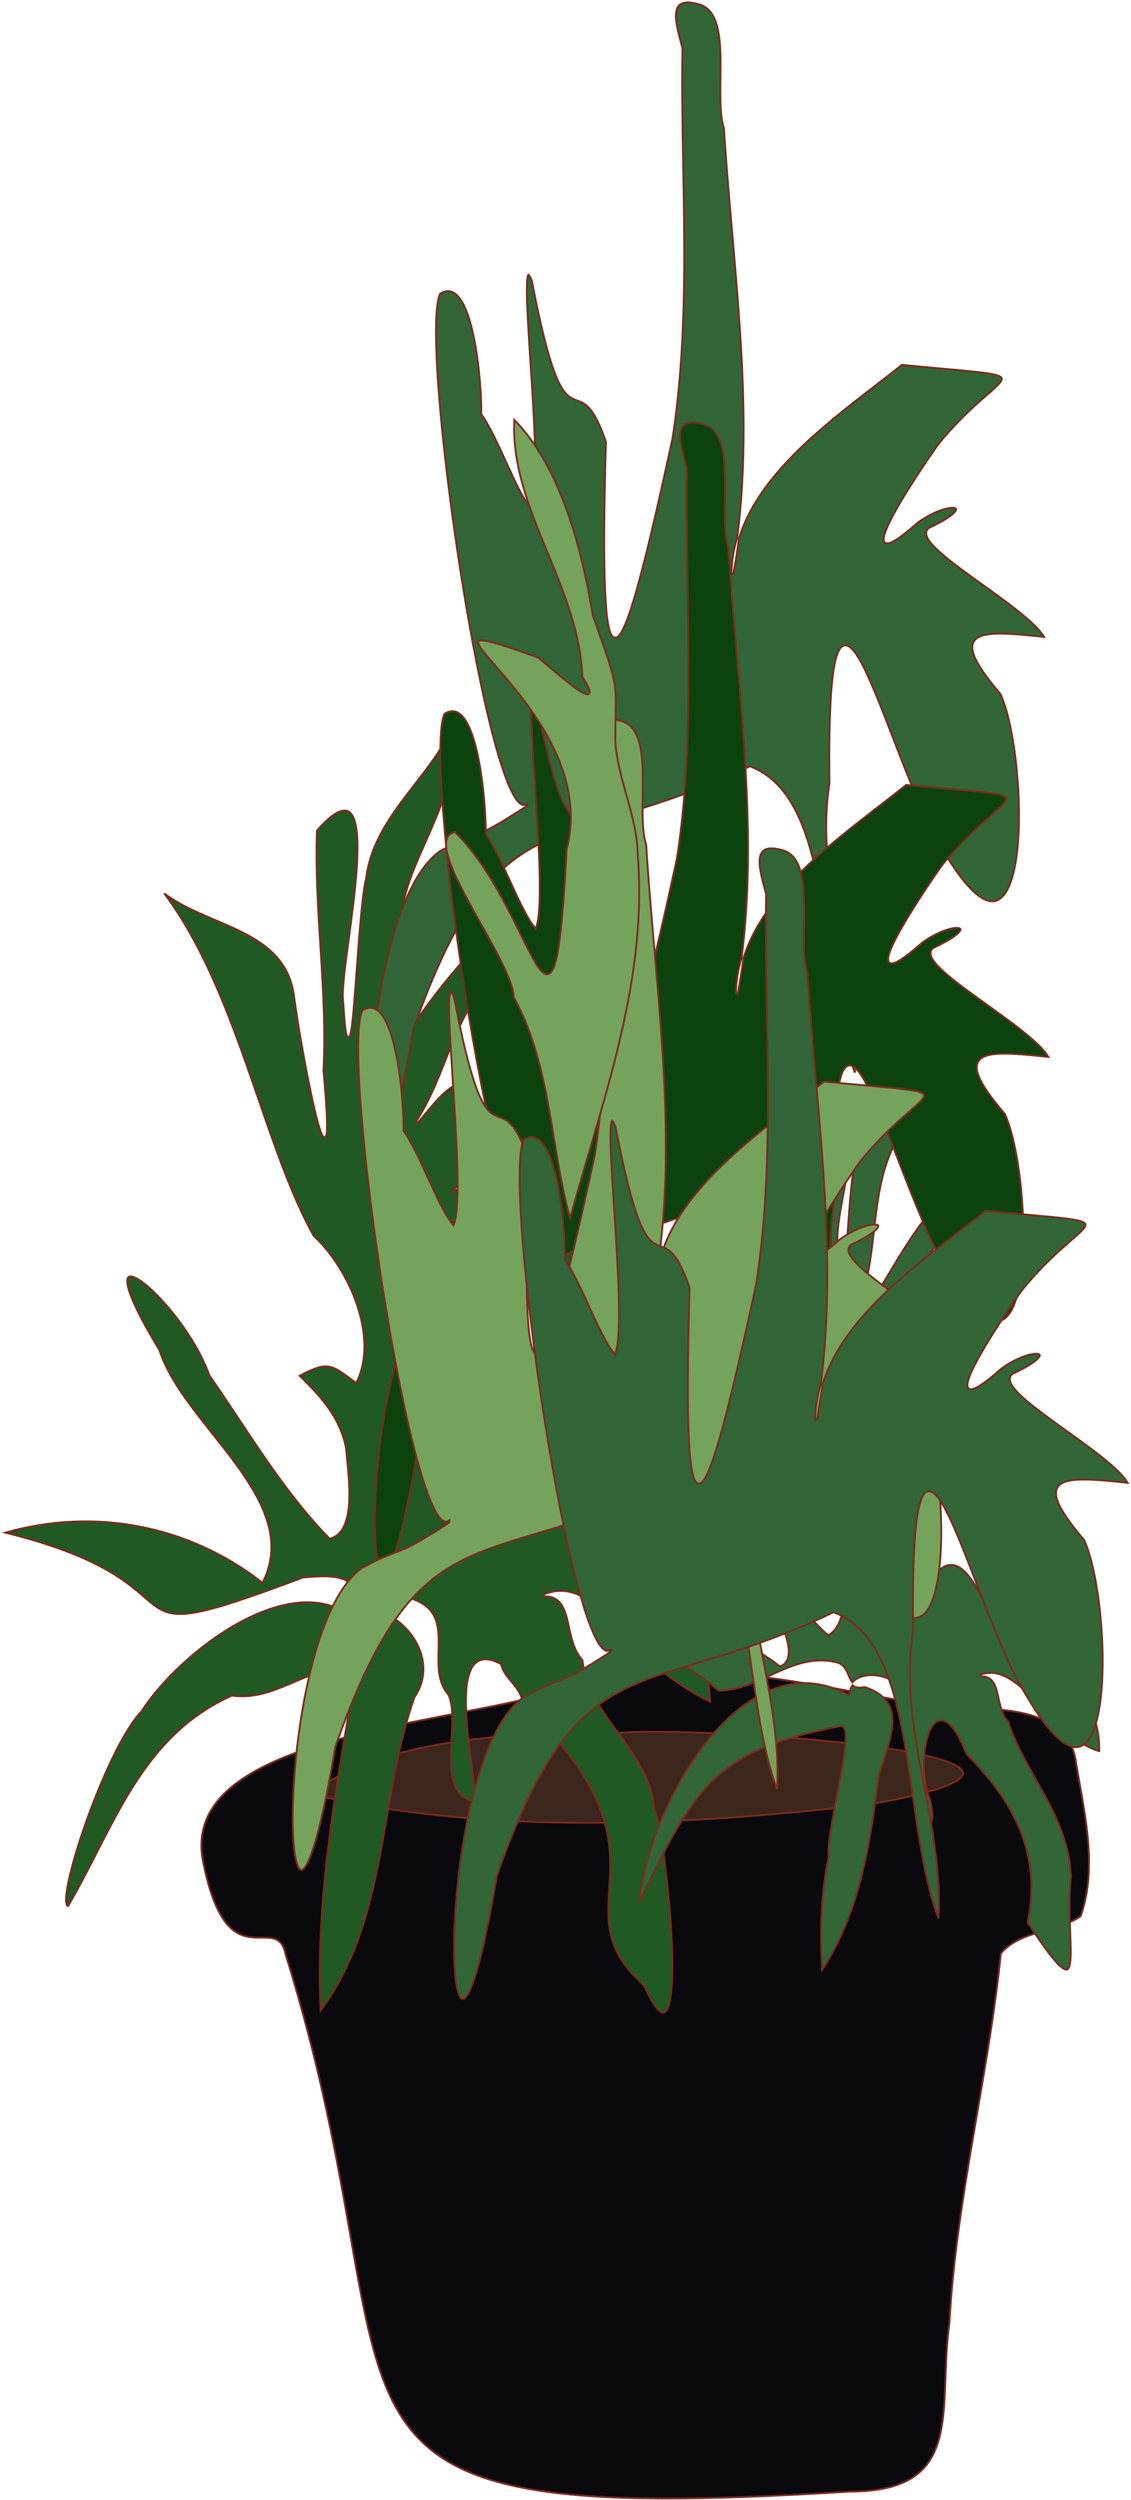 <?xml version="1.0" encoding="UTF-8"?> <svg xmlns="http://www.w3.org/2000/svg" width="613" height="1354" viewBox="0 0 613 1354" fill="none"> <path d="M110.241 1009.17L110.24 1009.17C108.199 999.737 109.113 991.532 112.356 984.328C115.602 977.118 121.199 970.875 128.577 965.407C143.347 954.46 165.17 946.676 189.246 940.448C207.872 935.629 227.8 931.752 246.796 928.056C252.348 926.976 257.819 925.911 263.156 924.843C286.684 920.135 307.613 915.352 321.021 908.864C373.781 899.386 426.334 909.346 478.335 919.201C489.877 921.388 501.393 923.571 512.877 925.534L512.923 925.542L512.971 925.541C513.653 925.527 514.348 925.513 515.055 925.498C527.179 925.246 542.738 924.921 555.984 928.191C562.986 929.92 569.303 932.645 574.112 936.885C578.91 941.116 582.233 946.875 583.225 954.734L583.226 954.743L583.228 954.752C583.845 958.502 584.515 962.273 585.187 966.058C586.98 976.157 588.792 986.358 589.682 996.546C590.9 1010.49 590.386 1024.35 585.74 1037.76C580.467 1041.56 573.754 1043.49 566.902 1045.45C565.814 1045.76 564.723 1046.07 563.633 1046.4C555.68 1048.74 547.843 1051.55 542.556 1057.93L542.459 1058.05L542.444 1058.2C539.503 1087.08 534.55 1115.94 529.587 1144.85C528.841 1149.2 528.094 1153.55 527.354 1157.91C521.697 1191.18 516.426 1224.53 514.603 1258.03C513.182 1268.04 512.817 1278.03 512.47 1287.51C512.417 1288.98 512.363 1290.44 512.307 1291.88C511.883 1302.66 511.269 1312.65 508.882 1321.19C506.5 1329.71 502.361 1336.75 494.902 1341.67C487.43 1346.59 476.565 1349.44 460.652 1349.42H460.636L460.62 1349.42C379.781 1354.55 325.193 1354.73 287.534 1348.17C249.904 1341.62 229.25 1328.35 216.181 1306.62C203.074 1284.83 197.56 1254.49 190.391 1213.64C190.247 1212.82 190.101 1211.99 189.955 1211.15C182.869 1170.76 174.028 1120.35 154.706 1058.26C154.125 1055.36 153.181 1053.37 151.905 1052.03C150.618 1050.67 149.039 1050.02 147.293 1049.71C145.608 1049.41 143.731 1049.42 141.781 1049.43L141.624 1049.44C139.602 1049.45 137.48 1049.45 135.298 1049.13C130.968 1048.5 126.371 1046.6 122.026 1040.85C117.66 1035.07 113.535 1025.39 110.241 1009.17Z" fill="#0A090E" stroke="#7D2A1F"></path> <path d="M333.824 938.761L333.863 938.762L333.901 938.756C342.411 937.546 365.061 937.635 391.884 938.895C418.687 940.153 449.596 942.578 474.593 946.024C487.093 947.747 498.1 949.724 506.372 951.934C510.509 953.039 513.946 954.199 516.538 955.407C519.152 956.626 520.82 957.856 521.532 959.056C521.878 959.638 521.992 960.201 521.895 960.763C521.796 961.335 521.469 961.959 520.836 962.635C519.56 963.999 517.138 965.464 513.339 967.007C505.763 970.083 492.946 973.374 473.607 976.856C374.415 988.831 264.094 994.314 168.254 971.547C188.118 956.37 216.176 947.978 245.834 943.479C275.893 938.919 307.533 938.366 333.824 938.761Z" fill="#3D261C" stroke="#7D2A1F"></path> <path d="M193.915 878.452L194.303 878.054L194.728 878.013C194.434 874.944 195.316 872.506 196.983 870.614C208.009 871.505 218.108 878.046 224.033 886.911C230.377 896.404 231.9 908.498 224.717 919.131L224.682 919.183L224.66 919.242C217.402 939.508 213.6 961.462 209.779 983.529C208.439 991.262 207.098 999.01 205.604 1006.7C199.926 1035.95 192.047 1064.47 173.799 1088.79C171.036 1033.58 180.525 977.638 189.795 922.986C190.28 920.127 190.765 917.27 191.247 914.418C191.563 913.536 191.993 912.563 192.442 911.549C192.632 911.118 192.826 910.68 193.015 910.238C193.646 908.769 194.233 907.258 194.411 905.973C194.501 905.328 194.493 904.698 194.307 904.143C194.115 903.571 193.74 903.103 193.154 902.794C192.584 902.493 191.844 902.359 190.931 902.376C190.026 902.393 188.919 902.56 187.578 902.894C177.144 903.395 168.143 907.252 159.372 911.009C158.419 911.418 157.468 911.825 156.519 912.227C146.794 916.341 137.172 919.881 125.828 918.345L125.686 918.326L125.555 918.385C100.66 929.629 84.764 947.47 71.936 967.853C65.525 978.041 59.877 988.87 54.257 999.828C53.722 1000.87 53.189 1001.91 52.654 1002.96C47.607 1012.81 42.527 1022.73 36.873 1032.37C36.781 1032.36 36.704 1032.33 36.636 1032.29C36.512 1032.22 36.382 1032.08 36.26 1031.85C36.007 1031.37 35.843 1030.57 35.804 1029.44C35.726 1027.18 36.145 1023.83 36.986 1019.67C38.666 1011.37 42.004 999.959 46.263 987.867C50.52 975.777 55.692 963.02 61.033 952.019C66.382 941.003 71.877 931.798 76.769 926.77L76.805 926.733L76.832 926.69C87.15 910.54 108.055 890.37 130.607 878.311C153.186 866.236 177.179 862.401 193.915 878.452ZM196.576 869.582C196.083 869.549 195.588 869.528 195.092 869.517C195.065 865.176 194.003 861.944 192.173 859.573C190.276 857.114 187.596 855.637 184.539 854.787C178.709 853.164 171.358 853.783 165.045 854.315C164.774 854.338 164.506 854.36 164.239 854.383L164.17 854.388L164.105 854.413C134.676 865.491 117.317 871.283 105.936 873.304C100.253 874.313 96.095 874.375 92.689 873.702C89.291 873.031 86.605 871.622 83.872 869.629C82.046 868.298 80.221 866.724 78.152 864.939C77.097 864.029 75.978 863.064 74.764 862.049C71.182 859.055 66.817 855.667 60.913 852.077C49.344 845.042 31.896 837.246 2.89 830.078C50.815 816.379 101.968 825.891 141.784 856.846L142.266 857.22L142.539 856.674C153.632 834.411 142.712 813.215 127.598 792.611C123.812 787.451 119.754 782.315 115.697 777.198L115.11 776.458C111.248 771.587 107.4 766.735 103.793 761.885C96.211 751.687 89.728 741.541 86.457 731.348L86.439 731.292L86.408 731.242C80.573 721.622 76.407 713.97 73.609 708.026C70.806 702.071 69.395 697.867 69.039 695.129C68.86 693.755 68.956 692.815 69.218 692.218C69.462 691.663 69.858 691.382 70.428 691.31C71.04 691.232 71.879 691.397 72.939 691.849C73.989 692.298 75.208 693.009 76.562 693.96C81.986 697.771 89.359 705.29 96.313 714.478C103.264 723.661 109.765 734.47 113.47 744.839L113.492 744.902L113.53 744.957C118.893 752.656 124.08 760.464 129.262 768.263C144.319 790.927 159.326 813.517 178.453 833.15L178.658 833.36L178.941 833.284C182.812 832.236 185.32 829.374 186.893 825.568C188.462 821.773 189.124 816.991 189.297 811.981C189.548 804.706 188.765 796.825 188.149 790.627C187.918 788.299 187.71 786.208 187.59 784.476L187.588 784.446L187.582 784.416C184.24 767.158 173.153 755.675 162.391 745.105C170.1 741.085 174.271 739.568 178.098 740.144C180.059 740.439 181.969 741.29 184.255 742.718C186.331 744.014 188.684 745.764 191.645 747.965C191.951 748.193 192.264 748.425 192.583 748.662L193.062 749.018L193.329 748.484C199.286 736.528 198.384 721.327 193.545 706.85C188.713 692.392 179.926 678.57 169.959 669.269C158.456 648.605 149.461 622.53 140.045 595.238C137.811 588.76 135.552 582.214 133.231 575.655C121.659 542.958 108.534 509.979 89.004 483.85C94.235 487.829 100.271 490.994 106.549 493.873C109.785 495.358 113.094 496.769 116.394 498.177C117.023 498.446 117.652 498.714 118.28 498.982C122.204 500.661 126.095 502.354 129.836 504.184C144.795 511.501 157.239 520.959 159.464 540.238L159.465 540.247C161.997 559.09 167.643 589.988 171.694 605.696C172.705 609.613 173.626 612.626 174.385 614.268C174.576 614.68 174.766 615.027 174.956 615.286C175.127 615.519 175.372 615.787 175.705 615.856C175.896 615.896 176.087 615.864 176.255 615.765C176.41 615.674 176.521 615.54 176.601 615.41C176.758 615.156 176.866 614.803 176.949 614.392C177.281 612.741 177.346 609.297 177.096 603.7C176.846 598.086 176.275 590.254 175.312 579.781C176.425 558 175.141 536.247 173.782 514.56C173.736 513.817 173.689 513.074 173.642 512.331C172.33 491.43 171.022 470.591 171.784 449.799C177.063 443.858 181.156 440.619 184.275 439.449C185.832 438.865 187.11 438.81 188.162 439.154C189.214 439.498 190.111 440.261 190.866 441.446C192.393 443.841 193.26 447.838 193.61 452.991C193.96 458.123 193.794 464.321 193.316 471.056C192.472 482.951 190.66 496.469 189.026 508.663C188.809 510.276 188.596 511.866 188.389 513.427C187.502 520.097 186.721 526.221 186.255 531.252C185.792 536.245 185.633 540.221 186.013 542.586C186.485 550.251 186.94 555.288 187.385 558.185C187.604 559.611 187.83 560.59 188.088 561.099C188.155 561.23 188.242 561.369 188.362 561.476C188.49 561.591 188.687 561.695 188.932 561.658C189.154 561.624 189.306 561.488 189.397 561.382C189.492 561.271 189.568 561.136 189.63 561.001C189.875 560.474 190.095 559.541 190.305 558.328C190.519 557.096 190.732 555.518 190.944 553.663C191.369 549.951 191.796 545.102 192.233 539.624C192.596 535.066 192.966 530.074 193.347 524.936C193.882 517.713 194.439 510.201 195.029 503.194C196.04 491.19 197.145 480.75 198.395 475.855L198.403 475.824L198.407 475.792C200.361 460.028 208.12 447.108 217.169 434.789C219.666 431.39 222.264 428.033 224.865 424.674C231.408 416.221 237.961 407.754 242.928 398.575C246.797 412.465 242.667 427.22 236.639 442.115C234.767 446.737 232.725 451.348 230.689 455.944C229.351 458.965 228.016 461.979 226.734 464.985C223.51 472.547 220.641 480.028 218.993 487.3L218.985 487.338L218.982 487.376C217.96 501.914 215.106 517.328 212.253 532.733C211.776 535.309 211.299 537.886 210.83 540.458C207.564 558.386 204.719 576.097 205.251 592.088L206.247 592.13C206.778 587.666 208.842 581.986 211.982 575.618C215.118 569.26 219.308 562.253 224.06 555.145C233.563 540.929 245.292 526.34 255.263 515.778C260.251 510.495 264.785 506.233 268.372 503.53C270.169 502.175 271.704 501.231 272.924 500.738C274.181 500.229 274.928 500.27 275.323 500.566C275.719 500.862 276.013 501.601 275.861 503.168C275.712 504.694 275.153 506.831 274.1 509.665C271.998 515.321 267.968 523.637 261.503 535.173C252.859 546.268 247.639 558.647 242.681 571.095C242.284 572.092 241.888 573.091 241.492 574.089C236.941 585.568 232.4 597.022 225.394 607.605L226.17 608.228C227.394 606.962 228.916 605.135 230.624 603.085C231.474 602.064 232.371 600.987 233.3 599.897C236.111 596.598 239.239 593.148 242.377 590.583C245.537 588 248.6 586.406 251.296 586.627C253.919 586.842 256.414 588.81 258.384 593.93L258.388 593.941L258.393 593.951C266.263 611.934 260.572 630.742 246.533 643.602L245.319 644.714L246.947 644.465C279.439 639.489 318.675 653.307 336.999 682.04L337.041 682.106L337.102 682.156C339.166 683.865 340.717 686.628 341.797 690.167C342.874 693.7 343.467 697.962 343.65 702.613C344.016 711.915 342.738 722.706 340.473 732.189C338.203 741.695 334.964 749.79 331.466 753.771C329.716 755.764 328.011 756.608 326.406 756.29C324.771 755.967 323 754.399 321.236 750.953L321.201 750.886L321.148 750.831C314.785 744.322 310.239 735.666 306.223 726.428C304.662 722.836 303.177 719.145 301.695 715.463C299.383 709.718 297.08 703.996 294.511 698.705C290.283 690.002 285.274 682.329 278.157 677.397C271.019 672.451 261.819 670.302 249.303 672.529L249.27 672.535L249.238 672.545C248.223 672.872 247.434 673.373 246.849 674.026C246.265 674.678 245.906 675.459 245.716 676.315C245.34 678.009 245.617 680.034 246.145 682.083C246.673 684.13 247.471 686.27 248.2 688.223L248.212 688.257C248.952 690.239 249.608 692.005 249.881 693.35L249.883 693.363L249.887 693.375C254.56 711.53 254.004 730.055 252.337 748.67C251.891 753.641 251.366 758.622 250.841 763.603C249.402 777.249 247.963 790.902 248.161 804.388L248.174 805.29L248.932 804.801C249.958 804.139 250.956 802.986 251.944 801.574C252.939 800.154 253.956 798.424 255.005 796.566C255.388 795.889 255.775 795.194 256.167 794.49C257.938 791.312 259.818 787.937 261.892 785.061C264.435 781.532 267.183 778.883 270.24 778.224C273.235 777.578 276.727 778.813 280.864 783.559L280.886 783.585L280.912 783.607C287.066 788.985 291.548 796.053 295.261 803.712C298.002 809.365 300.311 815.31 302.568 821.12C303.372 823.19 304.169 825.241 304.977 827.257L305.026 827.381L305.131 827.463C314.462 834.841 323.871 840.486 332.779 845.795L333.341 846.129C342.049 851.319 350.253 856.207 357.472 862.129C364.839 868.17 371.171 875.28 375.937 884.861C380.62 894.276 383.801 906.1 384.942 921.679C376.263 917.583 368.224 912.131 360.328 906.38C358.118 904.771 355.918 903.138 353.719 901.505C347.877 897.167 342.037 892.831 336.02 888.956C332.202 881.121 326.583 872.813 319.571 867.439C312.503 862.021 303.985 859.568 294.523 863.642L294.735 864.601C298.963 864.48 301.662 865.84 303.544 868.073C305.455 870.341 306.564 873.555 307.481 877.223C307.817 878.568 308.128 879.98 308.446 881.419C308.983 883.856 309.538 886.372 310.259 888.774C311.399 892.566 312.983 896.193 315.665 899.036C317.62 914.727 326.314 926.639 334.973 938.502L335.357 939.028C344.193 951.137 352.895 963.26 354.644 979.474L354.651 979.541L354.675 979.604C355.576 981.898 356.581 986.052 357.595 991.484C358.606 996.903 359.619 1003.56 360.544 1010.84C362.395 1025.4 363.889 1042.43 364.306 1057C364.515 1064.28 364.453 1070.94 364.034 1076.37C363.613 1081.81 362.835 1085.94 361.655 1088.21C361.065 1089.34 360.432 1089.9 359.797 1090.04C359.172 1090.17 358.354 1089.94 357.292 1089.01C355.159 1087.14 352.433 1082.83 349.036 1075.33L348.992 1075.24L348.913 1075.17C336.75 1064.34 332.05 1054.58 330.445 1044.8C329.64 1039.89 329.611 1034.96 329.826 1029.84C329.916 1027.69 330.051 1025.49 330.189 1023.24C330.376 1020.19 330.568 1017.06 330.661 1013.86C330.983 1002.67 330.108 990.272 323.673 975.588C317.256 960.945 305.325 944.061 283.607 923.83C283.239 918.603 280.666 915.042 278.008 911.802C277.703 911.432 277.399 911.066 277.097 910.703C274.701 907.825 272.446 905.116 271.618 901.499L271.568 901.277L271.367 901.17C267.3 898.992 263.982 898.292 261.306 898.878C258.605 899.47 256.671 901.345 255.329 904.048C253.991 906.741 253.217 910.296 252.832 914.361C252.446 918.432 252.447 923.049 252.682 927.886C253.128 937.08 254.423 947.116 255.541 955.778C255.6 956.23 255.657 956.678 255.715 957.122C256.292 961.605 256.805 965.672 257.107 969.013C257.378 972.013 257.474 974.381 257.308 975.928C251.768 974.663 248.535 971.606 246.67 967.471C244.73 963.169 244.26 957.672 244.325 951.731C244.357 948.767 244.521 945.71 244.695 942.653L244.738 941.905C244.898 939.102 245.058 936.305 245.12 933.604C245.257 927.736 244.939 922.234 243.12 917.994L243.089 917.92L243.035 917.859C239.955 914.388 238.575 910.254 237.99 905.807C237.486 901.969 237.577 897.934 237.668 893.91C237.683 893.256 237.697 892.603 237.709 891.95C237.883 882.697 237.553 873.631 228.805 868.446C223.405 864.931 214.34 863.503 206.811 864.813C203.038 865.47 199.592 866.824 197.171 869.006C196.965 869.192 196.766 869.384 196.576 869.582Z" fill="#215924" stroke="#7D2A1F"></path> <path d="M460.51 917.429C460.615 915.55 461.156 913.982 462.025 912.705C462.158 912.816 462.297 912.922 462.443 913.021C463.869 913.998 465.796 914.31 468.561 913.66C474.997 915.733 478.919 918.727 481.155 922.27C483.409 925.841 483.996 930.039 483.629 934.575C483.26 939.116 481.939 943.952 480.419 948.765C479.951 950.245 479.464 951.725 478.981 953.192C477.9 956.476 476.84 959.698 476.066 962.717L476.058 962.749L476.054 962.782C471.891 998.163 465.583 1036.64 445.554 1066.96C444.43 1046.84 444.869 1025.4 449.179 1005.69L449.201 1005.59L449.182 1005.49C448.917 1004.08 448.943 1001.89 449.198 999.103C449.451 996.328 449.924 993.003 450.529 989.343C451.362 984.304 452.44 978.651 453.529 972.944C454.022 970.357 454.518 967.76 454.993 965.204C456.516 957.022 457.836 949.257 458.216 943.691C458.405 940.919 458.366 938.634 457.974 937.104C457.779 936.343 457.478 935.695 457.005 935.286C456.504 934.853 455.878 934.747 455.197 934.934C419.632 941.711 399.75 950.728 384.942 965.789C371.534 979.426 362.319 997.995 349.324 1024.18C348.365 1026.11 347.385 1028.09 346.382 1030.1C348.92 1004.52 362.446 969.438 382.435 944.073C392.77 930.957 404.804 920.479 417.898 915.241C430.972 910.01 445.126 909.992 459.775 917.832L459.998 917.415L460.51 917.429ZM465.848 908.464C464.329 909.106 462.991 910.011 461.939 911.192C461.338 910.449 460.863 909.517 460.4 908.472C460.252 908.136 460.104 907.788 459.954 907.433C459.411 906.15 458.831 904.783 458.028 903.602C456.981 902.064 455.53 900.798 453.233 900.294C441.22 897.352 430.656 901.407 420.395 906.035C419.307 906.526 418.223 907.022 417.142 907.518C408.026 911.696 399.063 915.803 389.265 915.576C370.806 899.316 347.22 889.672 324.145 883.219C358.116 873.648 394.332 880.45 422.544 902.376L422.774 902.555L423.043 902.442C424.797 901.71 426.007 900.498 426.72 898.884C427.427 897.285 427.633 895.321 427.45 893.088C427.084 888.629 425.147 882.94 422.227 876.545C416.381 863.741 406.498 847.91 396.907 833.037C395.074 830.195 393.252 827.388 391.471 824.644C383.918 813.008 377.097 802.499 373.266 795.186C372.084 792.929 371.196 790.995 370.661 789.436C370.393 788.657 370.217 787.984 370.134 787.42C370.051 786.851 370.066 786.424 370.152 786.12C370.234 785.832 370.375 785.663 370.568 785.56C370.779 785.449 371.112 785.385 371.624 785.441C372.649 785.553 374.185 786.12 376.328 787.267C391.354 800.009 401.697 817.664 412.161 835.621L412.385 836.005C422.769 853.826 433.304 871.905 448.679 885.515L448.971 885.773L449.293 885.554C453.061 882.982 455.315 878.808 456.41 873.878C457.505 868.947 457.452 863.218 456.574 857.454C454.821 845.946 449.751 834.148 443.723 828.147L443.634 828.057L443.512 828.021C441.907 827.548 440.722 827.033 439.882 826.507C439.04 825.979 438.574 825.458 438.356 824.983C437.954 824.104 438.32 823.116 439.483 822.091C440.629 821.081 442.414 820.179 444.39 819.574C446.311 818.986 448.362 818.695 450.11 818.836C450.63 819.247 451.285 819.846 452.03 820.529C452.358 820.828 452.703 821.144 453.062 821.467C454.276 822.56 455.63 823.716 456.89 824.478C457.519 824.858 458.153 825.157 458.754 825.291C459.359 825.426 459.976 825.402 460.513 825.073C461.047 824.746 461.412 824.171 461.633 823.397C461.85 822.637 461.942 821.64 461.903 820.372C465.34 806.09 459.724 794.306 453.108 783.759C451.712 781.533 450.28 779.376 448.877 777.262C446.928 774.325 445.034 771.471 443.366 768.631C440.511 763.771 438.4 759.078 437.948 754.363L437.938 754.253L437.882 754.157C428.277 737.83 422.115 719.741 415.959 701.671C414.928 698.646 413.898 695.621 412.852 692.606C406.068 673.053 398.618 653.889 386.09 637.543C391.75 641.623 398.236 644.299 404.612 646.929C406.534 647.722 408.446 648.511 410.322 649.333C419.814 653.49 428.481 658.513 433.465 669.155C434.305 672.763 435.69 680.696 437.269 689.738C438.45 696.504 439.74 703.891 440.99 710.552C442.451 718.331 443.861 725.131 444.979 728.74C445.258 729.641 445.527 730.369 445.783 730.869C445.91 731.116 446.049 731.34 446.207 731.502C446.354 731.653 446.622 731.853 446.972 731.778C447.296 731.708 447.476 731.442 447.574 731.249C447.682 731.035 447.767 730.758 447.837 730.436C447.976 729.792 448.079 728.859 448.148 727.62C449.393 720.865 448.776 710.012 447.617 697.533C447.196 692.992 446.702 688.231 446.197 683.362C445.308 674.79 444.383 665.881 443.757 657.239C442.775 643.688 442.532 630.869 444.295 621.145C446.032 611.567 449.664 605.233 456.194 603.896C461.384 615.738 460.371 627.899 458.27 640.317C457.853 642.784 457.392 645.263 456.929 647.751C455.047 657.873 453.136 668.15 454.012 678.41C454.382 683.625 454.729 687.051 455.063 689.012C455.147 689.504 455.231 689.911 455.317 690.236C455.4 690.552 455.493 690.822 455.605 691.018C455.66 691.115 455.741 691.231 455.859 691.318C455.992 691.417 456.183 691.483 456.396 691.429C456.582 691.382 456.705 691.262 456.776 691.174C456.851 691.082 456.91 690.975 456.957 690.871C457.139 690.473 457.297 689.799 457.445 688.95C457.596 688.083 457.744 686.979 457.891 685.686C458.186 683.099 458.479 679.727 458.777 675.919C459.018 672.837 459.263 669.47 459.516 665.996C459.888 660.87 460.278 655.51 460.699 650.486C461.405 642.045 462.193 634.622 463.116 630.901L463.123 630.872L463.127 630.842C464.516 619.653 470.025 610.473 476.468 601.702C478.243 599.284 480.094 596.894 481.946 594.5C486.593 588.497 491.255 582.473 494.797 575.951C497.813 582.132 496.206 588.714 493.54 595.545C492.854 597.303 492.102 599.067 491.347 600.84L491.32 600.904C490.556 602.695 489.79 604.495 489.092 606.291C487.712 609.844 486.587 613.414 486.272 616.94C479.007 629.909 476.467 643.965 474.691 658.156C474.345 660.919 474.028 663.686 473.712 666.452C472.396 677.949 471.083 689.416 467.703 700.444L467.696 700.467L467.691 700.49C467.219 702.78 466.918 704.586 466.777 705.954C466.639 707.298 466.645 708.295 466.845 708.918C466.946 709.234 467.13 709.553 467.471 709.704C467.817 709.857 468.171 709.771 468.453 709.632C469 709.363 469.629 708.728 470.31 707.893C471.701 706.187 473.545 703.343 475.714 699.81C477.109 697.537 478.648 694.965 480.296 692.21C481.214 690.677 482.166 689.086 483.145 687.459C488.631 678.347 495.013 668.061 501.367 659.941C504.544 655.88 507.701 652.377 510.724 649.837C513.571 647.444 516.248 645.948 518.671 645.594C519.973 655.95 514.605 664.356 508.454 672.819C507.865 673.629 507.269 674.439 506.672 675.252C500.974 683 495.127 690.952 494.086 700.496C493.211 704.924 491.081 708.826 488.716 712.711C488.303 713.389 487.883 714.067 487.461 714.748C485.475 717.951 483.458 721.205 482.056 724.736L482.943 725.189C488.807 715.955 493.944 711.995 497.931 711.326C499.9 710.995 501.612 711.461 503.049 712.525C504.497 713.596 505.687 715.293 506.548 717.445C508.27 721.753 508.627 727.777 507.193 733.83C505.761 739.875 502.554 745.902 497.205 750.243L497.622 751.12C518.981 746.676 541.827 755.885 555.308 771.309C562.043 779.014 566.422 788.25 567.125 798.081C567.826 807.893 564.87 818.339 556.868 828.503C555.391 829.755 554.022 829.986 552.696 829.522C551.305 829.036 549.874 827.759 548.405 825.798C545.473 821.886 542.59 815.539 539.662 808.532C538.894 806.694 538.123 804.812 537.349 802.921C535.183 797.631 532.987 792.268 530.735 787.592C529.204 784.416 527.639 781.539 526.028 779.202C524.422 776.872 522.744 775.041 520.974 774L520.918 773.967L520.856 773.95C520.28 773.787 519.562 773.568 518.738 773.317C515.644 772.372 511.06 770.973 506.924 770.424C504.311 770.077 501.788 770.055 499.898 770.754C498.942 771.108 498.127 771.653 497.555 772.452C496.981 773.252 496.679 774.265 496.681 775.501L496.681 775.589L496.711 775.672C501.956 790.092 502.425 804.924 501.54 819.903C501.194 825.758 500.643 831.625 500.09 837.498C499.936 839.139 499.781 840.78 499.632 842.422C498.946 849.934 498.353 857.445 498.291 864.907L499.244 865.121C503.555 855.81 507.619 850.745 511.364 848.67C513.219 847.641 514.995 847.349 516.702 847.631C518.418 847.915 520.107 848.788 521.765 850.158C525.091 852.906 528.205 857.582 531.067 863.152C533.922 868.711 536.499 875.109 538.772 881.254L538.825 881.398L538.949 881.487C543.286 884.597 547.998 887.59 552.779 890.628C554.521 891.734 556.272 892.846 558.017 893.972C564.563 898.195 571.045 902.618 576.746 907.677C588.004 917.669 596.201 930.124 595.788 948.402C589.542 946.635 583.794 942.838 578.352 938.179C573.778 934.263 569.448 929.764 565.232 925.383C564.267 924.38 563.308 923.383 562.353 922.401C557.243 917.145 552.251 912.299 547.193 909.263C542.118 906.217 536.917 904.96 531.438 906.982L531.625 907.951C534.598 907.867 536.476 908.822 537.785 910.377C539.123 911.967 539.906 914.228 540.558 916.84C540.795 917.789 541.016 918.792 541.242 919.816C541.625 921.556 542.022 923.36 542.537 925.074C543.351 927.786 544.487 930.396 546.421 932.444C550.08 943.543 555.775 953.665 561.454 963.757C563.17 966.806 564.884 969.852 566.541 972.922C573.704 986.201 579.816 999.97 580.479 1016.49C579.445 1025.36 579.628 1034.79 579.925 1043.07C579.97 1044.35 580.018 1045.59 580.065 1046.8C580.325 1053.5 580.543 1059.15 580.062 1062.77C579.921 1063.84 579.723 1064.7 579.461 1065.35C579.197 1066 578.89 1066.38 578.564 1066.58C578.258 1066.76 577.858 1066.81 577.288 1066.62C576.706 1066.43 575.98 1066.01 575.09 1065.27C573.311 1063.79 570.992 1061.18 567.99 1057.2C565.017 1053.25 561.393 1047.98 556.982 1041.17C564.716 1003.63 549.4 975.816 523.769 949.883C521.705 944.625 519.72 940.668 517.837 937.819C515.948 934.961 514.132 933.174 512.401 932.337C510.632 931.482 508.972 931.631 507.518 932.583C506.098 933.513 504.911 935.18 503.951 937.294C502.026 941.532 500.912 947.791 500.794 954.393C500.676 961.001 501.555 968.012 503.661 973.763L503.665 973.773L503.669 973.783C504.134 974.898 504.611 976.832 504.918 978.937C505.225 981.04 505.354 983.256 505.151 984.933C505.049 985.777 504.868 986.438 504.616 986.877C504.374 987.301 504.105 987.463 503.796 987.469C503.438 987.475 502.888 987.278 502.103 986.634C501.341 986.01 500.418 985.014 499.314 983.551C496.635 974.711 495.686 965.196 494.821 955.561C494.774 955.036 494.727 954.51 494.68 953.984C493.869 944.9 493.051 935.74 490.831 927.056C492.406 922.062 491.328 917.818 488.784 914.561C486.232 911.293 482.229 909.044 478.026 907.97C473.824 906.897 469.355 906.982 465.848 908.464Z" fill="#326636" stroke="#7D2A1F"></path> <path d="M285.399 436.611L285.661 436.469V436.171V436.161V435.238L284.888 435.742C284.87 435.754 284.851 435.766 284.833 435.778C284.319 436.033 283.807 436.083 283.277 435.95C282.702 435.805 282.075 435.436 281.4 434.804C280.043 433.536 278.598 431.316 277.093 428.214C274.089 422.025 270.931 412.513 267.758 400.67C261.415 376.997 255.038 344.121 249.699 310.167C244.36 276.215 240.061 241.2 237.871 213.251C236.776 199.276 236.209 187.076 236.303 177.663C236.349 172.956 236.561 168.956 236.952 165.783C237.334 162.682 237.882 160.426 238.58 159.074C240.871 157.657 242.873 157.398 244.645 157.965C246.468 158.549 248.142 160.036 249.668 162.282C252.724 166.778 255.033 174.088 256.736 182.247C260.136 198.541 261.06 217.936 260.862 224.145L260.856 224.316L260.957 224.455C265.176 230.263 269.644 240.024 274.066 249.685L274.378 250.365C276.634 255.293 278.873 260.162 281.049 264.407C283.223 268.646 285.349 272.295 287.385 274.769L287.94 275.443L288.24 274.623C289.191 272.029 289.728 267.735 289.983 262.321C290.238 256.889 290.21 250.271 290.004 242.991C289.602 228.78 288.517 212.016 287.518 196.577L287.445 195.446C286.426 179.686 285.517 165.433 285.54 156.814C285.546 154.66 285.61 152.87 285.743 151.502C285.809 150.818 285.892 150.248 285.991 149.795C286.092 149.334 286.202 149.029 286.307 148.851C286.342 148.793 286.369 148.759 286.387 148.741C286.425 148.761 286.508 148.816 286.637 148.963C287.043 149.425 287.579 150.422 288.249 152.093C293.096 177.067 296.992 192.033 300.378 201.175C303.764 210.32 306.668 213.721 309.583 215.458C310.712 216.131 311.839 216.548 312.931 216.952C313.224 217.06 313.514 217.167 313.8 217.278C315.17 217.808 316.54 218.445 317.997 219.703C320.92 222.227 324.263 227.314 328.418 239.258C327.313 277.454 327.184 304.62 328.054 321.841C328.489 330.451 329.176 336.608 330.127 340.42C330.599 342.313 331.152 343.699 331.823 344.511C332.165 344.925 332.567 345.225 333.037 345.335C333.514 345.446 333.988 345.343 334.431 345.095C335.283 344.618 336.127 343.551 336.984 342.046C337.853 340.519 338.779 338.46 339.764 335.897C341.733 330.767 343.958 323.563 346.44 314.431C351.405 296.164 357.414 270.13 364.49 237.437L364.493 237.422L364.495 237.408C372.007 189.203 371.148 139.886 370.294 90.797C369.918 69.199 369.542 47.645 369.881 26.249L369.882 26.184L369.867 26.122C369.572 24.917 369.234 23.649 368.886 22.341C368.397 20.506 367.887 18.592 367.446 16.665C366.695 13.383 366.176 10.191 366.351 7.564C366.527 4.94 367.382 2.999 369.262 2.022C371.184 1.022 374.331 0.939 379.313 2.468C383.818 3.879 386.562 7.543 388.217 12.661C389.875 17.788 390.409 24.291 390.537 31.219C390.601 34.678 390.564 38.231 390.518 41.759C390.513 42.114 390.508 42.468 390.504 42.823C390.461 45.988 390.42 49.125 390.446 52.135C390.504 58.784 390.893 64.885 392.376 69.396C393.534 87.99 395.17 106.801 396.814 125.693C396.934 127.072 397.054 128.452 397.173 129.832C398.937 150.139 400.669 170.528 401.788 190.845C403.658 224.796 403.814 258.529 399.545 291.302C397.646 297.502 396.562 303.939 396.481 310.625L397.472 310.724C398.674 304.361 399.685 297.957 400.526 291.517C405.677 274.765 416.874 259.699 430.393 246.044C443.964 232.335 459.816 220.102 474.156 209.036C479.284 205.079 484.218 201.271 488.785 197.599C498.218 198.535 506.221 199.255 512.95 199.861C521.03 200.588 527.273 201.15 531.949 201.723C536.254 202.25 539.17 202.78 540.948 203.437C541.839 203.766 542.385 204.106 542.684 204.444C542.958 204.753 543.04 205.075 542.96 205.478C542.872 205.917 542.585 206.465 542.051 207.153C541.522 207.834 540.785 208.611 539.85 209.505C538.518 210.78 536.82 212.263 534.814 214.015C534.002 214.724 533.139 215.477 532.23 216.278C525.937 221.825 517.51 229.593 508.562 240.667L508.554 240.677L508.546 240.688C503.462 247.733 490.13 267.337 483.254 280.603C481.535 283.919 480.207 286.862 479.515 289.126C479.17 290.255 478.973 291.249 478.98 292.05C478.987 292.841 479.197 293.571 479.812 293.978C480.41 294.373 481.221 294.347 482.133 294.074C483.064 293.795 484.221 293.225 485.623 292.351C488.427 290.603 492.311 287.576 497.493 282.992C501.954 279.792 506.315 277.62 509.907 276.364C511.706 275.734 513.304 275.337 514.62 275.154C515.95 274.968 516.941 275.008 517.556 275.205C517.859 275.302 518.03 275.424 518.118 275.536C518.197 275.635 518.24 275.761 518.215 275.954C518.158 276.393 517.751 277.102 516.712 278.08C514.669 280.001 510.518 282.653 503.539 285.918L503.493 285.94L503.451 285.97C502.666 286.558 502.187 287.286 502.032 288.14C501.88 288.98 502.051 289.885 502.449 290.82C503.239 292.678 504.993 294.814 507.371 297.133C512.143 301.785 519.629 307.36 527.683 313.175C529.286 314.332 530.911 315.498 532.542 316.67C539.128 321.397 545.822 326.202 551.551 330.751C555.124 333.589 558.312 336.318 560.858 338.859C563.075 341.072 564.783 343.12 565.838 344.954C557.202 344.032 549.616 343.283 543.519 343.182C540.36 343.129 537.584 343.251 535.258 343.617C532.938 343.982 531.027 344.597 529.629 345.56C528.211 346.537 527.332 347.864 527.091 349.589C526.853 351.29 527.241 353.331 528.244 355.753C530.244 360.584 534.776 367.12 542.246 375.864C546.126 384.254 549.242 399.106 550.93 415.371C552.622 431.662 552.874 449.301 551.053 463.16C550.142 470.092 548.716 476.048 546.711 480.41C544.699 484.789 542.161 487.444 539.086 488.017C536.009 488.59 532.169 487.119 527.446 482.678C522.737 478.25 517.245 470.954 510.892 460.118L510.889 460.112L510.885 460.105C503.324 448.037 495.653 429.514 488.419 411.038C486.902 407.164 485.405 403.291 483.931 399.482C478.389 385.154 473.193 371.721 468.626 362.444C467.179 359.505 465.789 356.971 464.466 354.951C463.148 352.94 461.873 351.403 460.645 350.493C459.409 349.577 458.129 349.236 456.907 349.838C455.745 350.41 454.787 351.771 453.975 353.832C452.341 357.979 451.126 365.418 450.372 376.906C449.616 388.405 449.32 404.014 449.551 424.545C445.272 451.965 449.635 478.179 454.579 504.238C454.946 506.177 455.317 508.114 455.688 510.052C460.168 533.454 464.636 556.791 463.324 580.931C458.467 567.941 455.323 552.662 452.718 536.676C451.535 529.416 450.463 521.998 449.391 514.587C447.977 504.811 446.565 495.048 444.905 485.675C441.982 469.175 438.274 453.769 432.381 441.38C426.485 428.985 418.378 419.562 406.638 415.113L406.438 415.038L406.245 415.13C380.535 427.439 359.154 434.431 340.821 440.009C338.236 440.795 335.709 441.554 333.239 442.297C318.211 446.811 305.264 450.701 293.648 456.431C266.517 469.816 246.695 493.215 223.969 557.705L223.955 557.745L223.948 557.788C220.093 580.603 216.611 596.752 213.573 607.477C212.053 612.841 210.648 616.834 209.369 619.622C208.729 621.015 208.126 622.096 207.563 622.891C206.996 623.693 206.492 624.173 206.063 624.407C205.657 624.63 205.333 624.629 205.039 624.491C204.711 624.337 204.349 623.979 203.978 623.337C203.238 622.056 202.598 619.876 202.093 616.897C201.086 610.961 200.647 602.067 200.853 591.437C201.265 570.184 204.252 542.085 210.358 517.021C213.411 504.489 217.24 492.73 221.909 482.969C226.575 473.213 232.06 465.499 238.405 460.987C248.12 455.768 252.493 454.139 256.321 452.712C257.254 452.365 258.154 452.029 259.091 451.657C263.901 449.746 269.608 446.891 285.333 436.645C285.355 436.634 285.377 436.622 285.399 436.611ZM286.412 148.72C286.413 148.72 286.41 148.722 286.405 148.724C286.409 148.721 286.412 148.72 286.412 148.72Z" fill="#326636" stroke="#7D2A1F"></path> <path d="M287.789 664.1L288.051 663.959V663.661V663.651V662.728L287.278 663.232C287.259 663.244 287.241 663.256 287.223 663.268C286.708 663.523 286.196 663.573 285.667 663.44C285.092 663.295 284.465 662.926 283.789 662.294C282.433 661.026 280.988 658.806 279.482 655.704C276.478 649.515 273.321 640.003 270.148 628.16C263.805 604.487 257.428 571.611 252.088 537.657C246.749 503.705 242.45 468.69 240.261 440.741C239.166 426.766 238.599 414.566 238.692 405.153C238.739 400.446 238.951 396.446 239.342 393.273C239.724 390.172 240.272 387.916 240.97 386.564C243.261 385.147 245.263 384.888 247.034 385.455C248.857 386.039 250.532 387.526 252.058 389.771C255.113 394.268 257.423 401.578 259.125 409.737C262.525 426.031 263.45 445.426 263.251 451.635L263.245 451.806L263.346 451.945C267.565 457.753 272.033 467.514 276.456 477.175L276.767 477.855C279.023 482.783 281.263 487.652 283.439 491.897C285.612 496.136 287.738 499.785 289.775 502.259L290.33 502.933L290.63 502.113C291.58 499.519 292.118 495.225 292.372 489.811C292.628 484.379 292.6 477.761 292.394 470.481C291.991 456.27 290.907 439.506 289.908 424.067L289.835 422.936C288.815 407.176 287.907 392.923 287.93 384.304C287.935 382.15 287.999 380.36 288.132 378.992C288.199 378.308 288.282 377.738 288.381 377.285C288.482 376.824 288.592 376.519 288.697 376.341C288.732 376.283 288.758 376.249 288.776 376.231C288.815 376.251 288.898 376.306 289.027 376.453C289.432 376.915 289.968 377.912 290.639 379.583C295.486 404.557 299.382 419.523 302.767 428.665C306.153 437.81 309.057 441.211 311.972 442.948C313.101 443.621 314.229 444.038 315.321 444.442C315.614 444.55 315.903 444.657 316.19 444.768C317.559 445.298 318.93 445.935 320.387 447.193C323.31 449.717 326.653 454.804 330.808 466.748C329.703 504.944 329.573 532.11 330.444 549.331C330.879 557.941 331.566 564.098 332.516 567.91C332.988 569.803 333.542 571.189 334.213 572.001C334.555 572.415 334.957 572.715 335.426 572.825C335.904 572.936 336.377 572.833 336.821 572.585C337.673 572.108 338.517 571.041 339.373 569.536C340.243 568.009 341.169 565.95 342.153 563.387C344.123 558.257 346.348 551.053 348.83 541.921C353.795 523.654 359.804 497.62 366.879 464.927L366.882 464.912L366.885 464.898C374.396 416.694 373.538 367.377 372.683 318.288C372.307 296.69 371.932 275.135 372.27 253.739L372.271 253.675L372.256 253.612C371.961 252.407 371.623 251.139 371.275 249.832C370.786 247.996 370.276 246.082 369.835 244.155C369.084 240.874 368.565 237.681 368.741 235.054C368.916 232.43 369.772 230.489 371.651 229.512C373.573 228.512 376.721 228.429 381.702 229.959C386.207 231.369 388.952 235.033 390.607 240.151C392.265 245.278 392.799 251.781 392.927 258.709C392.991 262.168 392.954 265.721 392.907 269.249C392.903 269.604 392.898 269.959 392.893 270.313C392.851 273.478 392.809 276.615 392.836 279.625C392.894 286.274 393.283 292.375 394.766 296.886C395.924 315.48 397.56 334.291 399.203 353.183C399.323 354.562 399.443 355.942 399.563 357.322C401.327 377.629 403.059 398.018 404.178 418.335C406.047 452.286 406.203 486.019 401.935 518.792C400.036 524.992 398.951 531.429 398.871 538.115L399.862 538.214C401.064 531.851 402.075 525.447 402.915 519.007C408.067 502.255 419.264 487.189 432.782 473.534C446.353 459.825 462.206 447.592 476.546 436.525C481.673 432.569 486.607 428.761 491.175 425.089C500.607 426.025 508.61 426.745 515.339 427.351C523.419 428.078 529.662 428.64 534.338 429.213C538.643 429.74 541.559 430.27 543.338 430.927C544.229 431.256 544.775 431.596 545.074 431.934C545.347 432.243 545.43 432.565 545.349 432.968C545.261 433.407 544.974 433.955 544.44 434.643C543.912 435.324 543.174 436.101 542.24 436.995C540.908 438.27 539.209 439.754 537.203 441.505C536.391 442.214 535.529 442.967 534.62 443.768C528.327 449.315 519.9 457.083 510.952 468.157L510.943 468.167L510.935 468.178C505.852 475.223 492.519 494.827 485.643 508.093C483.925 511.409 482.597 514.352 481.905 516.616C481.56 517.745 481.363 518.738 481.369 519.54C481.376 520.331 481.586 521.061 482.202 521.468C482.8 521.863 483.611 521.837 484.523 521.564C485.454 521.285 486.61 520.715 488.012 519.841C490.817 518.093 494.7 515.066 499.883 510.482C504.344 507.282 508.704 505.11 512.296 503.854C514.096 503.224 515.694 502.827 517.01 502.644C518.339 502.458 519.331 502.497 519.946 502.695C520.249 502.792 520.42 502.914 520.508 503.026C520.586 503.125 520.63 503.251 520.605 503.444C520.547 503.883 520.14 504.592 519.101 505.57C517.059 507.491 512.907 510.143 505.929 513.408L505.882 513.43L505.841 513.46C505.056 514.048 504.577 514.776 504.422 515.63C504.269 516.47 504.441 517.375 504.838 518.31C505.629 520.168 507.382 522.304 509.761 524.623C514.533 529.275 522.019 534.85 530.073 540.665C531.675 541.822 533.3 542.988 534.932 544.16C541.518 548.887 548.211 553.692 553.941 558.241C557.514 561.079 560.702 563.808 563.247 566.349C565.465 568.562 567.172 570.61 568.228 572.444C559.591 571.522 552.005 570.773 545.909 570.672C542.75 570.619 539.974 570.741 537.648 571.107C535.328 571.472 533.417 572.087 532.018 573.05C530.601 574.027 529.722 575.354 529.481 577.079C529.243 578.78 529.631 580.821 530.633 583.243C532.634 588.074 537.166 594.61 544.636 603.354C548.516 611.744 551.632 626.596 553.32 642.861C555.011 659.152 555.263 676.791 553.442 690.65C552.531 697.582 551.106 703.538 549.101 707.9C547.088 712.279 544.55 714.934 541.476 715.507C538.398 716.08 534.558 714.609 529.836 710.168C525.127 705.74 519.635 698.444 513.282 687.608L513.278 687.602L513.274 687.595C505.713 675.527 498.043 657.004 490.809 638.528C489.292 634.654 487.794 630.781 486.321 626.972C480.779 612.644 475.583 599.211 471.015 589.934C469.568 586.995 468.179 584.461 466.855 582.441C465.537 580.43 464.262 578.893 463.034 577.983C461.798 577.066 460.518 576.726 459.296 577.328C458.134 577.9 457.176 579.261 456.364 581.322C454.731 585.469 453.515 592.908 452.761 604.396C452.006 615.895 451.71 631.504 451.94 652.035C447.661 679.455 452.025 705.669 456.968 731.728C457.336 733.666 457.707 735.604 458.078 737.542C462.558 760.944 467.026 784.281 465.713 808.421C460.857 795.431 457.712 780.152 455.108 764.166C453.925 756.906 452.852 749.488 451.78 742.077C450.367 732.301 448.954 722.538 447.294 713.165C444.372 696.665 440.664 681.259 434.77 668.87C428.874 656.475 420.767 647.052 409.028 642.603L408.828 642.528L408.635 642.62C382.925 654.929 361.543 661.921 343.211 667.499C340.625 668.285 338.099 669.044 335.629 669.786C320.601 674.301 307.654 678.191 296.038 683.921C268.907 697.306 249.085 720.705 226.359 785.195L226.345 785.235L226.338 785.278C222.483 808.093 219.001 824.242 215.962 834.967C214.443 840.331 213.038 844.324 211.759 847.112C211.119 848.505 210.516 849.586 209.953 850.381C209.385 851.183 208.882 851.663 208.453 851.897C208.047 852.12 207.723 852.119 207.428 851.981C207.101 851.827 206.738 851.469 206.368 850.827C205.628 849.546 204.988 847.366 204.483 844.387C203.476 838.451 203.037 829.557 203.243 818.927C203.655 797.674 206.642 769.575 212.748 744.511C215.801 731.979 219.63 720.22 224.299 710.459C228.965 700.703 234.449 692.989 240.795 688.477C250.509 683.258 254.883 681.629 258.711 680.202C259.643 679.855 260.543 679.519 261.48 679.147C266.29 677.236 271.998 674.381 287.723 664.135C287.745 664.124 287.767 664.112 287.789 664.1ZM288.802 376.21C288.802 376.21 288.799 376.212 288.795 376.214C288.8 376.21 288.802 376.209 288.802 376.21Z" fill="#0B420E" stroke="#7D2A1F"></path> <path d="M243.249 824.771L243.511 824.629V824.331V824.321V823.398L242.738 823.902C242.719 823.914 242.701 823.926 242.682 823.938C242.168 824.193 241.656 824.243 241.127 824.11C240.552 823.965 239.925 823.596 239.249 822.964C237.893 821.696 236.448 819.476 234.942 816.374C231.938 810.185 228.781 800.673 225.608 788.83C219.265 765.157 212.888 732.281 207.548 698.327C202.209 664.375 197.91 629.359 195.721 601.411C194.626 587.436 194.059 575.236 194.152 565.823C194.199 561.116 194.411 557.116 194.802 553.943C195.184 550.842 195.731 548.586 196.43 547.234C198.721 545.816 200.723 545.558 202.494 546.125C204.317 546.709 205.992 548.196 207.518 550.441C210.573 554.938 212.882 562.248 214.585 570.407C217.985 586.701 218.91 606.096 218.711 612.305L218.705 612.476L218.806 612.615C223.025 618.423 227.493 628.184 231.916 637.845L232.227 638.525C234.483 643.453 236.723 648.321 238.899 652.567C241.072 656.806 243.198 660.455 245.235 662.929L245.79 663.603L246.09 662.783C247.04 660.189 247.578 655.895 247.832 650.481C248.088 645.049 248.06 638.431 247.854 631.151C247.451 616.94 246.367 600.176 245.368 584.737L245.295 583.606C244.275 567.846 243.367 553.593 243.39 544.974C243.395 542.82 243.459 541.03 243.592 539.662C243.659 538.978 243.742 538.408 243.841 537.955C243.942 537.494 244.052 537.189 244.157 537.011C244.192 536.953 244.218 536.919 244.236 536.9C244.275 536.921 244.358 536.975 244.487 537.123C244.892 537.585 245.428 538.582 246.099 540.253C250.946 565.227 254.842 580.193 258.227 589.335C261.613 598.479 264.517 601.881 267.432 603.618C268.561 604.291 269.689 604.708 270.781 605.112C271.073 605.22 271.363 605.327 271.65 605.438C273.019 605.968 274.39 606.605 275.847 607.863C278.77 610.387 282.113 615.475 286.268 627.418C285.163 665.614 285.033 692.78 285.904 710.001C286.339 718.611 287.026 724.768 287.976 728.58C288.448 730.473 289.001 731.859 289.673 732.671C290.015 733.085 290.417 733.385 290.886 733.495C291.364 733.606 291.837 733.503 292.281 733.255C293.133 732.778 293.977 731.711 294.833 730.206C295.702 728.679 296.629 726.62 297.613 724.057C299.583 718.927 301.808 711.723 304.29 702.591C309.255 684.323 315.264 658.29 322.339 625.597L322.342 625.582L322.345 625.568C329.856 577.364 328.998 528.047 328.143 478.958C327.767 457.36 327.392 435.805 327.73 414.409L327.731 414.344L327.716 414.282C327.421 413.077 327.083 411.809 326.735 410.502C326.246 408.666 325.736 406.752 325.295 404.825C324.544 401.544 324.025 398.351 324.201 395.724C324.376 393.1 325.232 391.159 327.111 390.182C329.033 389.182 332.18 389.099 337.162 390.628C341.667 392.039 344.412 395.703 346.067 400.821C347.725 405.948 348.259 412.451 348.387 419.379C348.451 422.838 348.414 426.391 348.367 429.919C348.363 430.274 348.358 430.629 348.353 430.983C348.311 434.148 348.269 437.285 348.296 440.295C348.354 446.944 348.743 453.045 350.226 457.556C351.384 476.15 353.02 494.961 354.663 513.853C354.783 515.232 354.903 516.612 355.023 517.992C356.787 538.299 358.519 558.688 359.638 579.005C361.507 612.956 361.663 646.689 357.395 679.462C355.496 685.662 354.411 692.099 354.331 698.785L355.322 698.884C356.524 692.521 357.535 686.117 358.375 679.677C363.527 662.925 374.724 647.859 388.242 634.204C401.813 620.495 417.666 608.262 432.006 597.195C437.133 593.239 442.067 589.431 446.635 585.759C456.067 586.695 464.07 587.415 470.799 588.021C478.879 588.748 485.122 589.31 489.798 589.882C494.103 590.41 497.019 590.94 498.798 591.597C499.689 591.926 500.235 592.266 500.534 592.604C500.807 592.913 500.89 593.235 500.809 593.638C500.721 594.077 500.434 594.625 499.9 595.313C499.372 595.994 498.634 596.77 497.7 597.665C496.367 598.94 494.669 600.423 492.663 602.175C491.851 602.884 490.989 603.637 490.08 604.438C483.787 609.985 475.36 617.753 466.412 628.827L466.403 628.837L466.395 628.848C461.312 635.893 447.979 655.497 441.103 668.763C439.385 672.079 438.057 675.022 437.365 677.286C437.02 678.415 436.823 679.408 436.829 680.21C436.836 681.001 437.046 681.731 437.662 682.138C438.26 682.533 439.071 682.507 439.983 682.234C440.914 681.955 442.07 681.385 443.472 680.511C446.277 678.763 450.16 675.736 455.343 671.152C459.804 667.952 464.164 665.78 467.756 664.523C469.556 663.894 471.154 663.497 472.47 663.314C473.799 663.128 474.791 663.167 475.406 663.365C475.709 663.462 475.879 663.584 475.968 663.696C476.046 663.795 476.09 663.921 476.065 664.114C476.007 664.553 475.6 665.262 474.561 666.24C472.519 668.161 468.367 670.813 461.389 674.078L461.342 674.1L461.301 674.13C460.516 674.718 460.037 675.446 459.882 676.3C459.729 677.141 459.901 678.045 460.298 678.98C461.089 680.839 462.842 682.974 465.221 685.293C469.993 689.945 477.479 695.52 485.533 701.335C487.135 702.492 488.76 703.658 490.392 704.83C496.978 709.557 503.671 714.362 509.4 718.911C512.974 721.749 516.162 724.478 518.707 727.019C520.924 729.232 522.632 731.28 523.688 733.114C515.051 732.192 507.465 731.443 501.369 731.342C498.21 731.289 495.434 731.411 493.108 731.777C490.788 732.142 488.877 732.757 487.478 733.72C486.061 734.697 485.182 736.024 484.941 737.749C484.703 739.45 485.091 741.491 486.093 743.913C488.094 748.744 492.626 755.28 500.096 764.023C503.976 772.414 507.092 787.266 508.78 803.53C510.471 819.822 510.723 837.461 508.902 851.319C507.991 858.252 506.566 864.208 504.561 868.57C502.548 872.949 500.01 875.604 496.936 876.177C493.858 876.75 490.018 875.279 485.296 870.838C480.587 866.41 475.095 859.114 468.742 848.278L468.738 848.272L468.734 848.265C461.173 836.197 453.503 817.674 446.269 799.198C444.752 795.324 443.254 791.451 441.781 787.642C436.239 773.314 431.043 759.881 426.476 750.604C425.029 747.665 423.639 745.131 422.315 743.111C420.997 741.1 419.722 739.563 418.495 738.653C417.259 737.736 415.978 737.396 414.756 737.998C413.594 738.57 412.637 739.931 411.825 741.991C410.191 746.139 408.976 753.578 408.221 765.066C407.466 776.565 407.17 792.173 407.4 812.705C403.121 840.125 407.485 866.339 412.428 892.398C412.796 894.337 413.167 896.274 413.538 898.212C418.018 921.614 422.486 944.951 421.173 969.091C416.317 956.101 413.172 940.822 410.568 924.836C409.385 917.576 408.312 910.158 407.24 902.747C405.827 892.971 404.414 883.208 402.754 873.835C399.832 857.335 396.124 841.929 390.23 829.54C384.334 817.145 376.227 807.722 364.488 803.273L364.288 803.197L364.095 803.29C338.385 815.599 317.003 822.591 298.671 828.169C296.085 828.955 293.559 829.714 291.089 830.456C276.061 834.971 263.114 838.861 251.498 844.591C224.367 857.976 204.545 881.375 181.819 945.865L181.805 945.905L181.798 945.948C177.942 968.763 174.461 984.912 171.422 995.637C169.903 1001 168.498 1004.99 167.219 1007.78C166.579 1009.18 165.976 1010.26 165.413 1011.05C164.845 1011.85 164.342 1012.33 163.913 1012.57C163.507 1012.79 163.183 1012.79 162.888 1012.65C162.561 1012.5 162.198 1012.14 161.828 1011.5C161.088 1010.22 160.448 1008.04 159.943 1005.06C158.936 999.121 158.497 990.227 158.703 979.597C159.115 958.344 162.102 930.245 168.208 905.181C171.261 892.649 175.09 880.89 179.759 871.129C184.425 861.373 189.909 853.659 196.255 849.147C205.969 843.928 210.343 842.299 214.171 840.872C215.103 840.525 216.003 840.189 216.94 839.817C221.75 837.906 227.457 835.051 243.183 824.805C243.205 824.794 243.227 824.782 243.249 824.771ZM244.262 536.88C244.262 536.88 244.259 536.882 244.255 536.884C244.26 536.88 244.262 536.879 244.262 536.88Z" fill="#76A35B" stroke="#7D2A1F"></path> <path d="M330.739 894.76L331.001 894.619V894.321V894.311V893.388L330.228 893.892C330.209 893.904 330.191 893.916 330.172 893.928C329.658 894.183 329.146 894.233 328.617 894.1C328.042 893.955 327.415 893.586 326.739 892.954C325.383 891.686 323.938 889.466 322.432 886.364C319.428 880.174 316.271 870.663 313.098 858.82C306.755 835.147 300.378 802.271 295.038 768.317C289.699 734.365 285.4 699.349 283.211 671.401C282.116 657.426 281.549 645.226 281.642 635.813C281.689 631.106 281.901 627.106 282.292 623.933C282.674 620.832 283.221 618.576 283.92 617.224C286.211 615.806 288.213 615.548 289.984 616.115C291.807 616.699 293.482 618.186 295.008 620.431C298.063 624.928 300.373 632.238 302.075 640.397C305.475 656.691 306.4 676.086 306.201 682.295L306.196 682.466L306.296 682.605C310.516 688.413 314.984 698.174 319.406 707.835L319.718 708.515C321.974 713.443 324.213 718.312 326.389 722.557C328.563 726.796 330.689 730.445 332.725 732.919L333.28 733.593L333.581 732.773C334.531 730.179 335.068 725.885 335.323 720.471C335.578 715.039 335.551 708.421 335.344 701.141C334.942 686.93 333.857 670.166 332.858 654.727L332.785 653.596C331.766 637.837 330.857 623.583 330.88 614.964C330.886 612.81 330.95 611.02 331.083 609.652C331.149 608.968 331.232 608.398 331.331 607.945C331.432 607.484 331.543 607.179 331.647 607.001C331.682 606.943 331.709 606.909 331.727 606.891C331.765 606.911 331.848 606.966 331.977 607.113C332.383 607.575 332.919 608.572 333.589 610.243C338.436 635.217 342.333 650.183 345.718 659.325C349.104 668.47 352.008 671.871 354.923 673.608C356.052 674.281 357.179 674.698 358.272 675.102C358.564 675.21 358.854 675.317 359.14 675.428C360.51 675.958 361.881 676.595 363.337 677.853C366.26 680.377 369.603 685.465 373.759 697.408C372.653 735.604 372.524 762.77 373.394 779.991C373.83 788.601 374.516 794.758 375.467 798.57C375.939 800.463 376.492 801.849 377.163 802.661C377.506 803.075 377.907 803.375 378.377 803.485C378.854 803.596 379.328 803.493 379.771 803.245C380.623 802.768 381.467 801.701 382.324 800.196C383.193 798.669 384.119 796.61 385.104 794.047C387.074 788.918 389.298 781.713 391.78 772.581C396.745 754.314 402.755 728.28 409.83 695.587L409.833 695.572L409.835 695.558C417.347 647.354 416.488 598.037 415.633 548.948C415.257 527.35 414.882 505.795 415.221 484.399L415.222 484.334L415.207 484.272C414.912 483.067 414.574 481.799 414.226 480.492C413.737 478.656 413.227 476.742 412.785 474.815C412.034 471.534 411.516 468.341 411.691 465.714C411.866 463.09 412.722 461.149 414.602 460.172C416.524 459.172 419.671 459.089 424.653 460.618C429.158 462.029 431.902 465.693 433.557 470.81C435.215 475.938 435.749 482.441 435.877 489.369C435.941 492.828 435.904 496.381 435.858 499.909C435.853 500.265 435.848 500.62 435.843 500.974C435.801 504.139 435.759 507.275 435.786 510.285C435.844 516.934 436.233 523.035 437.716 527.546C438.874 546.141 440.51 564.953 442.153 583.845C442.273 585.223 442.393 586.602 442.513 587.982C444.277 608.289 446.009 628.678 447.128 648.995C448.998 682.946 449.154 716.679 444.885 749.452C442.986 755.652 441.902 762.089 441.821 768.775L442.812 768.874C444.014 762.511 445.025 756.107 445.866 749.667C451.017 732.915 462.214 717.849 475.733 704.194C489.304 690.485 505.156 678.252 519.496 667.185C524.624 663.229 529.558 659.421 534.125 655.749C543.558 656.685 551.561 657.406 558.29 658.011C566.37 658.738 572.613 659.3 577.288 659.873C581.593 660.4 584.509 660.93 586.288 661.587C587.179 661.916 587.725 662.256 588.024 662.594C588.297 662.903 588.38 663.225 588.299 663.628C588.211 664.067 587.924 664.615 587.39 665.303C586.862 665.984 586.124 666.76 585.19 667.655C583.858 668.93 582.159 670.413 580.154 672.164C579.342 672.874 578.479 673.627 577.57 674.428C571.277 679.975 562.85 687.743 553.902 698.817L553.893 698.827L553.885 698.838C548.802 705.883 535.469 725.487 528.593 738.753C526.875 742.069 525.547 745.012 524.855 747.276C524.51 748.405 524.313 749.398 524.319 750.2C524.326 750.991 524.536 751.721 525.152 752.128C525.75 752.523 526.561 752.497 527.473 752.224C528.404 751.945 529.56 751.375 530.962 750.501C533.767 748.753 537.65 745.726 542.833 741.142C547.294 737.942 551.654 735.77 555.246 734.513C557.046 733.884 558.644 733.487 559.96 733.304C561.29 733.118 562.281 733.157 562.896 733.354C563.199 733.452 563.37 733.574 563.458 733.686C563.537 733.785 563.58 733.911 563.555 734.104C563.498 734.543 563.091 735.252 562.052 736.23C560.009 738.151 555.858 740.803 548.879 744.068L548.833 744.09L548.792 744.12C548.006 744.708 547.528 745.436 547.372 746.29C547.22 747.131 547.391 748.035 547.789 748.97C548.579 750.829 550.333 752.964 552.711 755.283C557.483 759.935 564.969 765.51 573.023 771.325C574.625 772.482 576.25 773.648 577.882 774.819C584.468 779.547 591.161 784.352 596.891 788.901C600.464 791.739 603.652 794.468 606.197 797.009C608.414 799.222 610.122 801.27 611.178 803.104C602.541 802.182 594.955 801.433 588.859 801.332C585.7 801.279 582.924 801.401 580.598 801.767C578.278 802.132 576.367 802.747 574.969 803.71C573.551 804.687 572.672 806.014 572.431 807.739C572.193 809.44 572.581 811.481 573.584 813.903C575.584 818.734 580.116 825.27 587.586 834.013C591.466 842.404 594.582 857.256 596.271 873.52C597.962 889.812 598.214 907.451 596.393 921.31C595.482 928.242 594.056 934.198 592.051 938.561C590.039 942.939 587.501 945.595 584.426 946.167C581.349 946.74 577.509 945.269 572.786 940.828C568.077 936.4 562.585 929.104 556.232 918.268L556.229 918.262L556.225 918.256C548.664 906.187 540.993 887.664 533.759 869.188C532.242 865.314 530.745 861.441 529.271 857.632C523.729 843.304 518.533 829.871 513.966 820.594C512.519 817.655 511.129 815.121 509.806 813.102C508.488 811.09 507.212 809.553 505.985 808.643C504.749 807.727 503.468 807.386 502.246 807.988C501.084 808.56 500.127 809.921 499.315 811.982C497.681 816.129 496.466 823.568 495.711 835.056C494.956 846.555 494.66 862.164 494.89 882.695C490.611 910.115 494.975 936.329 499.918 962.388C500.286 964.326 500.657 966.264 501.028 968.201C505.508 991.603 509.976 1014.94 508.663 1039.08C503.807 1026.09 500.662 1010.81 498.058 994.826C496.875 987.566 495.802 980.148 494.73 972.736C493.317 962.961 491.905 953.198 490.244 943.825C487.322 927.325 483.614 911.919 477.721 899.53C471.825 887.135 463.718 877.712 451.978 873.263L451.778 873.188L451.585 873.28C425.875 885.589 404.494 892.581 386.162 898.159C383.576 898.946 381.049 899.704 378.579 900.447C363.551 904.961 350.604 908.851 338.989 914.581C311.857 927.966 292.035 951.365 269.309 1015.85L269.295 1015.9L269.288 1015.94C265.433 1038.75 261.951 1054.9 258.913 1065.63C257.393 1070.99 255.988 1074.98 254.709 1077.77C254.069 1079.17 253.466 1080.25 252.903 1081.04C252.336 1081.84 251.832 1082.32 251.403 1082.56C250.997 1082.78 250.673 1082.78 250.379 1082.64C250.051 1082.49 249.689 1082.13 249.318 1081.49C248.578 1080.21 247.938 1078.03 247.433 1075.05C246.426 1069.11 245.987 1060.22 246.193 1049.59C246.605 1028.33 249.592 1000.24 255.698 975.171C258.751 962.639 262.58 950.88 267.249 941.119C271.915 931.363 277.399 923.649 283.745 919.137C293.459 913.918 297.833 912.289 301.661 910.862C302.593 910.515 303.493 910.179 304.43 909.807C309.24 907.896 314.947 905.041 330.673 894.795C330.695 894.784 330.717 894.772 330.739 894.76ZM331.752 606.87C331.752 606.87 331.75 606.872 331.745 606.874C331.75 606.87 331.752 606.869 331.752 606.87Z" fill="#326636" stroke="#7D2A1F"></path> <path d="M321.308 333.293L321.334 333.448L321.377 333.492L321.778 334.62C329.057 355.084 332.001 363.36 333.125 370.606C333.696 374.29 333.797 377.714 333.748 382.363C333.731 383.991 333.696 385.773 333.656 387.769C333.582 391.458 333.494 395.878 333.481 401.41L333.481 401.426L333.482 401.442C334.102 411.277 336.788 420.87 339.47 430.45C339.62 430.985 339.769 431.52 339.919 432.054C342.749 442.188 345.448 452.328 345.652 462.851L345.652 462.866L345.653 462.881C350.19 518.655 334.626 571.728 319.147 624.512C315.685 636.319 312.227 648.111 308.999 659.916C305.243 646.595 302.877 632.269 300.462 617.648C299.537 612.049 298.606 606.407 297.586 600.762C293.801 579.808 288.809 558.848 278.458 540.096C278.38 537.47 277.481 534.185 276.044 530.469C274.581 526.683 272.542 522.406 270.186 517.852C267.365 512.399 264.072 506.519 260.753 500.591C258.535 496.631 256.306 492.65 254.197 488.76C248.915 479.017 244.386 469.844 242.579 462.869C241.674 459.374 241.475 456.512 242.138 454.427C242.466 453.396 243.004 452.559 243.775 451.919C244.499 451.319 245.45 450.874 246.676 450.622C257.837 461.761 266.691 476.172 273.81 489.518C276.959 495.421 279.765 501.108 282.281 506.207C282.624 506.903 282.962 507.587 283.294 508.26C286.06 513.856 288.469 518.646 290.586 522.045C291.643 523.744 292.642 525.12 293.592 526.08C294.528 527.028 295.493 527.65 296.484 527.672C297.516 527.694 298.387 527.067 299.121 525.971C299.853 524.877 300.51 523.233 301.117 521.006C303.543 512.111 305.35 493.211 307.138 459.938C312.194 440.483 308.076 422.124 300.516 406.08C292.953 390.027 281.93 376.261 273.152 365.987C271.655 364.236 270.227 362.59 268.892 361.051C266.302 358.065 264.065 355.486 262.374 353.344C261.092 351.721 260.147 350.378 259.604 349.322C259.333 348.793 259.175 348.361 259.117 348.019C259.06 347.68 259.106 347.472 259.188 347.339C259.268 347.208 259.431 347.069 259.776 346.97C260.126 346.869 260.622 346.821 261.297 346.85C262.646 346.908 264.589 347.267 267.234 347.962C272.506 349.348 280.448 352.039 291.78 356.191C292.938 357.143 294.461 358.437 296.194 359.909C300.928 363.929 307.233 369.284 311.986 372.677C313.62 373.842 315.091 374.792 316.266 375.379C316.851 375.672 317.387 375.886 317.847 375.986C318.285 376.081 318.775 376.098 319.154 375.826C319.563 375.533 319.66 375.044 319.624 374.563C319.587 374.077 319.409 373.471 319.108 372.749C318.512 371.316 317.372 369.287 315.587 366.545C314.837 343.178 305.837 321.331 296.934 299.72C296.435 298.509 295.937 297.3 295.44 296.091C286.189 273.564 277.548 251.209 278.757 227.397C291.164 240.034 300.239 257.175 306.972 275.698C313.844 294.607 318.266 314.923 321.308 333.293Z" fill="#76A35B" stroke="#7D2A1F"></path> </svg> 